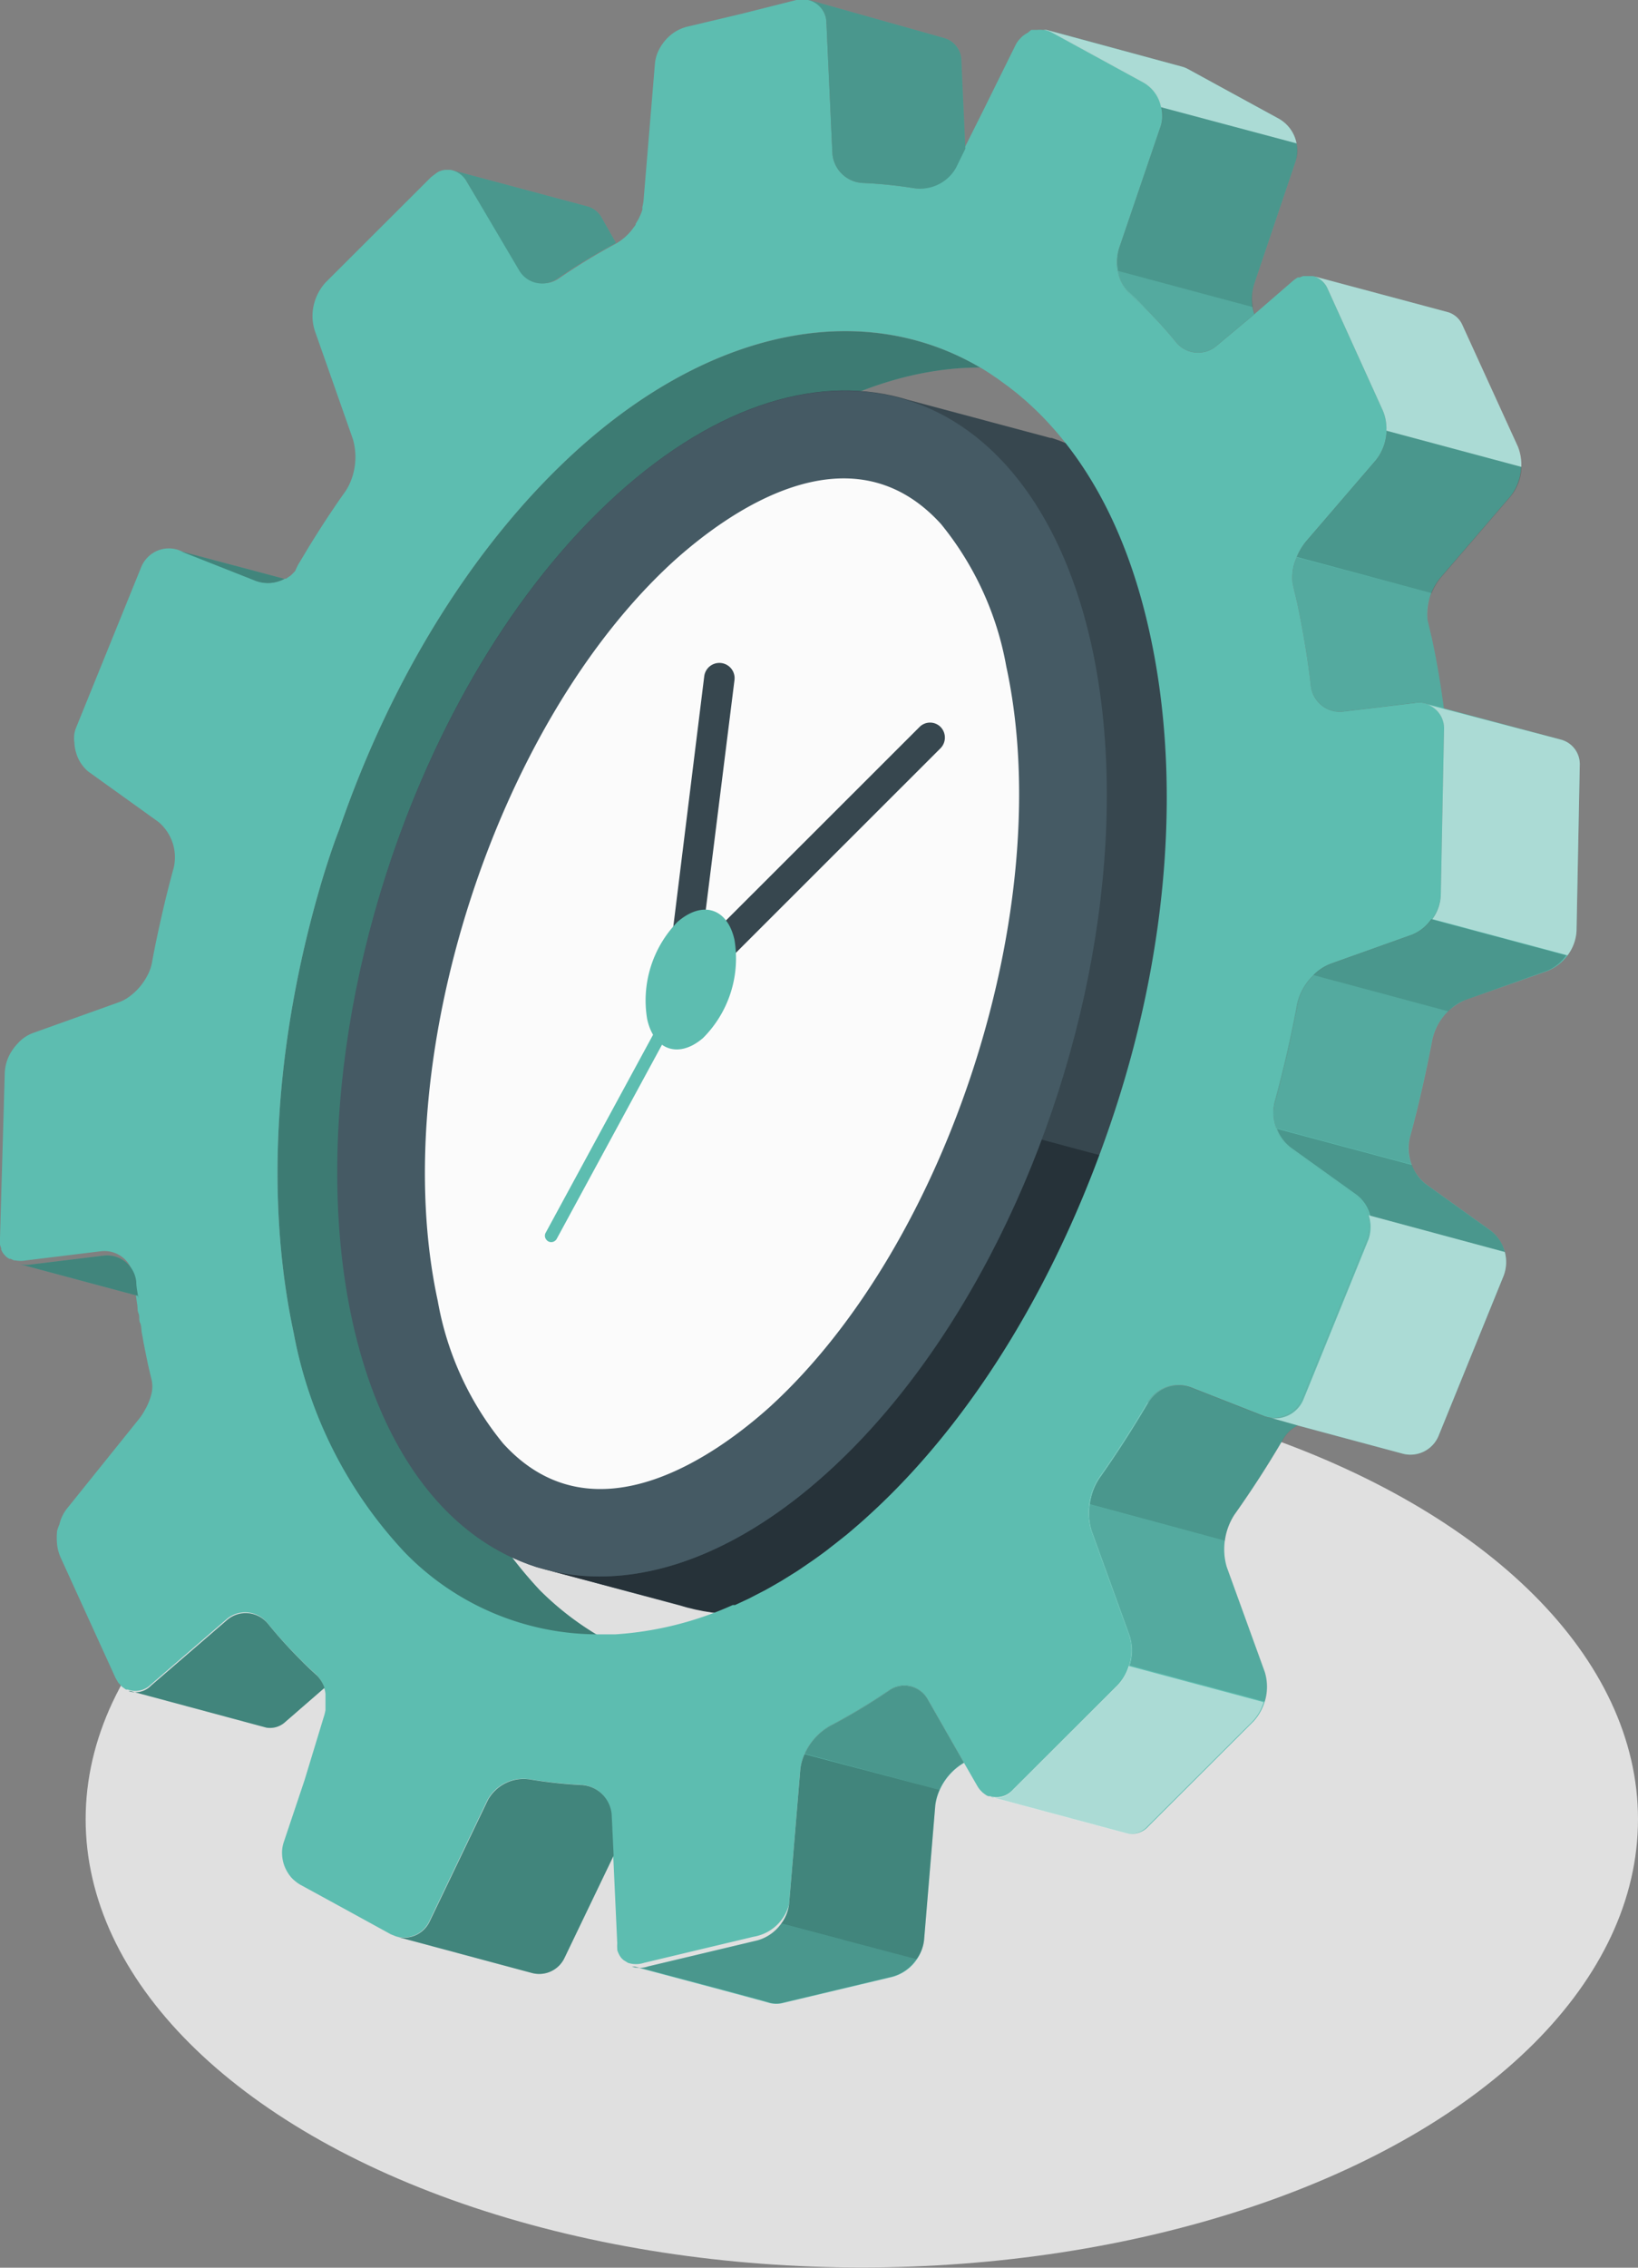 <?xml version="1.0" encoding="UTF-8"?> <svg xmlns="http://www.w3.org/2000/svg" viewBox="0 0 86.06 119.09"><rect x="0" y="0" width="86.06" height="119.09" fill="#808080" stroke="none"/><defs><style>.cls-1{fill:#e0e0e0;}.cls-2{fill:#5dbdb0;}.cls-3{opacity:0.35;}.cls-4{fill:#37474f;}.cls-5{fill:#263239;}.cls-6{fill:#455a64;}.cls-11,.cls-7{fill:#fbfbfb;}.cls-8{opacity:0.2;}.cls-9{opacity:0.3;}.cls-10{opacity:0.1;}.cls-11{opacity:0.5;}</style></defs><title>ingranaggio</title><g id="Livello_2" data-name="Livello 2"><g id="Artwork"><ellipse id="Shadow" class="cls-1" cx="45.28" cy="95.54" rx="40.78" ry="23.54"></ellipse><g id="Clock_gear" data-name="Clock gear"><path class="cls-2" d="M51.5,19.3c-4.59,0-9.54,2.11-14.13,6.28-5.28,4.79-9.68,11.8-12.5,19.87-.29.81-.72,2.15-1,3C21.51,56.64,21,64.9,22.53,71.86A23,23,0,0,0,28.35,83.5a15.49,15.49,0,0,0,3.11,2.41,14.16,14.16,0,0,1-10.2-4.31A23,23,0,0,1,15.43,70c-1.5-7-1-15.22,1.39-23.43.24-.83.67-2.17,1-3C20.6,35.48,25,28.47,30.27,23.68,37.38,17.23,45.34,15.7,51.5,19.3Z"></path><path class="cls-3" d="M51.5,19.3c-4.59,0-9.54,2.11-14.13,6.28-5.28,4.79-9.68,11.8-12.5,19.87-.29.81-.72,2.15-1,3C21.51,56.64,21,64.9,22.53,71.86A23,23,0,0,0,28.35,83.5a15.49,15.49,0,0,0,3.11,2.41,14.16,14.16,0,0,1-10.2-4.31A23,23,0,0,1,15.43,70c-1.5-7-1-15.22,1.39-23.43.24-.83.67-2.17,1-3C20.6,35.48,25,28.47,30.27,23.68,37.38,17.23,45.34,15.7,51.5,19.3Z"></path><g id="Clock"><path class="cls-4" d="M47.71,21h0l7.48,2h.07c4.49,1.47,8,5.9,9.56,13C67.93,50.18,61.71,69.56,51,79.3c-5.36,4.86-10.82,6.4-15.33,5h0l0,0h0l-7.48-2h0l0,0h0c-4.5-1.46-8-5.9-9.58-13C15.43,55.13,21.64,35.74,32.38,26,37.73,21.15,43.19,19.6,47.71,21Z"></path><path class="cls-5" d="M28.45,82.37l7.15,1.89h0c4.52,1.43,10-.12,15.32-5C55.76,75,59.65,68.7,62.21,61.85l-7.48-2C52.17,66.71,48.28,73,43.49,77.31,38.26,82.06,32.91,83.64,28.45,82.37Z"></path><ellipse class="cls-6" cx="37.93" cy="51.66" rx="32.15" ry="18.56" transform="translate(-22.84 72) rotate(-72.22)"></ellipse><path class="cls-7" d="M26.43,75.8c4.83,5.33,11.38.45,14-1.9C49.86,65.31,55.58,47.49,52.87,35a16.37,16.37,0,0,0-3.43-7.48c-4.84-5.33-11.38-.44-14,1.91C26,38,20.29,55.82,23,68.32a16.22,16.22,0,0,0,3.43,7.48Z"></path><path class="cls-4" d="M35.24,52.35a.8.8,0,0,0,.21.15.78.78,0,0,0,.9-.15L49.42,39.29a.8.8,0,0,0,0-1.11.78.78,0,0,0-1.11,0L36.85,49.63l1.74-13.92A.79.79,0,0,0,37,35.52L35,51.7A.79.79,0,0,0,35.24,52.35Z"></path><path class="cls-2" d="M28.72,65.12a.27.27,0,0,0,.08.07.33.33,0,0,0,.45-.13l7.27-13.4a.34.34,0,0,0-.14-.45.32.32,0,0,0-.44.13l-7.27,13.4A.32.32,0,0,0,28.72,65.12Z"></path><path class="cls-2" d="M38.59,49.36c-.37-1.67-1.68-2.09-3-.94A5.92,5.92,0,0,0,34,53.51c.36,1.67,1.68,2.09,2.94,1A5.91,5.91,0,0,0,38.59,49.36Z"></path></g><path class="cls-2" d="M22.65,9.3l-5.53,5.52A2.64,2.64,0,0,0,16.49,16a2.53,2.53,0,0,0,.05,1.37l1,2.84,1,2.85a3.39,3.39,0,0,1-.22,2.45,2.75,2.75,0,0,1-.17.29c-.22.31-.44.62-.65.94-.43.63-.84,1.28-1.25,1.94l-.6,1h0L15.5,30l-.06.06-.15.15-.08.06-.18.12-.06,0h0a1.83,1.83,0,0,1-1.5.11l-4-1.58a1.56,1.56,0,0,0-1.2,0,1.59,1.59,0,0,0-.85.86L4,38.21a1.58,1.58,0,0,0-.09.31,1.62,1.62,0,0,0,0,.49,2,2,0,0,0,.08.49,2,2,0,0,0,.48.86,1.21,1.21,0,0,0,.24.21l3.58,2.57a1.7,1.7,0,0,1,.24.22,2.42,2.42,0,0,1,.6,2.2c-.23.84-.44,1.67-.63,2.51s-.37,1.67-.52,2.51a2.35,2.35,0,0,1-.23.64,3.3,3.3,0,0,1-.4.6,3.12,3.12,0,0,1-.53.5,2.13,2.13,0,0,1-.59.32l-4.47,1.6a2,2,0,0,0-.83.56,2.78,2.78,0,0,0-.41.56,2.28,2.28,0,0,0-.27,1L0,65a2.46,2.46,0,0,0,0,.28s0,.05,0,.08a1.39,1.39,0,0,0,.06.19l0,.07a1.14,1.14,0,0,0,.1.19.08.08,0,0,1,0,0,1.54,1.54,0,0,0,.17.19.1.1,0,0,1,0,0,.91.91,0,0,0,.16.11l.07,0,.17.08.07,0a1.59,1.59,0,0,0,.58,0l3.93-.48a1.54,1.54,0,0,1,1.71,1.38c0,.28.07.57.11.86s.05.37.08.56,0,.31.07.47,0,.33.08.49.06.39.1.58.05.26.07.39c.06.32.13.65.2,1s.15.66.23,1a1.64,1.64,0,0,1,0,.75,3.27,3.27,0,0,1-.36.88,3.23,3.23,0,0,1-.37.54L3.58,79.15a2.12,2.12,0,0,0-.46.91A2.09,2.09,0,0,0,3,80.4a3.38,3.38,0,0,0,0,.71,2.3,2.3,0,0,0,.17.65l2.9,6.36.15.26a.46.46,0,0,1,.07.07,1.42,1.42,0,0,0,.12.13l.08.06.13.09.1,0a1.14,1.14,0,0,0,1.19-.25l4-3.45a1.5,1.5,0,0,1,2.15.22,24.73,24.73,0,0,0,1.68,1.86c.28.29.57.56.87.83a1.75,1.75,0,0,1,.49,1s0,.07,0,.1,0,.18,0,.27v.12c0,.09,0,.17,0,.26s0,.08,0,.12a2.37,2.37,0,0,1-.09.36h0L16,93.49l-1.09,3.25a1.74,1.74,0,0,0-.09.64,2,2,0,0,0,.13.63,2.12,2.12,0,0,0,.33.56,1.58,1.58,0,0,0,.23.22,1.85,1.85,0,0,0,.27.19l2.38,1.3,2.37,1.3.27.11h0a1.48,1.48,0,0,0,1.75-.78l3.06-6.38a2.15,2.15,0,0,1,2.21-1.09,23.77,23.77,0,0,0,2.66.29,1.69,1.69,0,0,1,1.64,1.58l.31,6.75a2.36,2.36,0,0,0,0,.28.19.19,0,0,1,0,.07,1.67,1.67,0,0,0,.08.2.08.08,0,0,0,0,0,1.07,1.07,0,0,0,.13.21s0,0,0,0a.86.86,0,0,0,.14.13l0,0,.21.13h0a1.35,1.35,0,0,0,.85,0l5.75-1.37A2.32,2.32,0,0,0,41.46,100l.59-7.09a3.1,3.1,0,0,1,1.54-2.25,32.18,32.18,0,0,0,3.1-1.86,1.41,1.41,0,0,1,2.06.46l1.9,3.32h0l.69,1.2a1.46,1.46,0,0,0,.17.24l.06.06a.75.75,0,0,0,.14.12l.08.06a.61.61,0,0,0,.14.07l.09,0a1.15,1.15,0,0,0,1.2-.34l5.53-5.52a2.7,2.7,0,0,0,.58-2.58l-2-5.52a3.36,3.36,0,0,1,.4-2.74c.9-1.27,1.76-2.61,2.58-4a1.87,1.87,0,0,1,2.23-.78l3.87,1.52a1.6,1.6,0,0,0,2-.88l3.42-8.41a2.09,2.09,0,0,0-.68-2.36l-3.43-2.46A2.41,2.41,0,0,1,67,57.86q.71-2.59,1.19-5.19a3,3,0,0,1,1.75-2.06l4.29-1.53A2.46,2.46,0,0,0,75.7,47l.17-8.71a1.33,1.33,0,0,0-1.53-1.38l-3.77.45A1.53,1.53,0,0,1,68.87,36c-.17-1.46-.41-2.88-.7-4.26-.08-.36-.17-.72-.25-1.08a2.94,2.94,0,0,1,.74-2.26l3.63-4.22a2.64,2.64,0,0,0,.37-2.61L69.77,15.2a1.18,1.18,0,0,0-.78-.7l-.15,0h-.12l-.16,0h-.1l-.18.07-.09,0a1.51,1.51,0,0,0-.26.18h0L66,16.42l-.1.08h0l-2,1.67A1.5,1.5,0,0,1,61.81,18a22.14,22.14,0,0,0-1.59-1.76c-.3-.3-.61-.6-.93-.88A2.32,2.32,0,0,1,58.81,13L61,6.57a1.92,1.92,0,0,0-.87-2.23l-4.76-2.6a1.27,1.27,0,0,0-.52-.17h-.08a1.31,1.31,0,0,0-.28,0h0l-.22,0-.09,0L54,1.72l-.09.05-.15.1-.08.07-.13.14-.06.07a1.5,1.5,0,0,0-.15.25L51.7,5.72l-1,2h0l-.49,1A2.16,2.16,0,0,1,48,9.88a23.32,23.32,0,0,0-2.65-.27A1.68,1.68,0,0,1,43.73,8l-.31-6.8a1.24,1.24,0,0,0-1-1.21h0l-.26,0h0l-.28,0h0L38.94.73l-2.87.68a2.21,2.21,0,0,0-.88.47,2.44,2.44,0,0,0-.61.82,2,2,0,0,0-.17.64l-.6,7.21a2,2,0,0,1-.06.32s0,.09,0,.14l-.06.18-.09.2-.05.11-.15.25,0,.05-.2.27h0a2.9,2.9,0,0,1-.85.73,32.1,32.1,0,0,0-3,1.83,1.39,1.39,0,0,1-2-.45L24.53,9.55a1.18,1.18,0,0,0-.87-.63h-.27a1,1,0,0,0-.23.05l0,0a.91.91,0,0,0-.22.11l0,0Zm7.62,14.38c7.11-6.45,15.07-8,21.23-4.38h0q.38.22.75.48l.15.1.59.43.19.15c.19.14.37.29.55.45l.19.16c.23.21.46.42.69.65,2.8,2.8,4.76,6.71,5.82,11.64,1.6,7.38,1,16.23-1.84,24.92s-7.4,16.28-13,21.35c-.27.25-.55.49-.83.73l-.26.22-.58.46-.31.24c-.17.14-.35.27-.53.4l-.32.23-.54.37-.31.21-.56.35-.29.18-.59.34-.27.15-.64.33-.21.11-.73.34-.12,0a17.83,17.83,0,0,1-6.17,1.54h0q-.43,0-.87,0h0a14.16,14.16,0,0,1-10.2-4.31A23,23,0,0,1,15.43,70c-1.5-7-1-15.22,1.39-23.43.24-.83.67-2.17,1-3C20.6,35.48,25,28.47,30.27,23.68Z"></path><path class="cls-2" d="M32.27,12.81a32.1,32.1,0,0,0-3,1.83,1.39,1.39,0,0,1-2-.45L24.53,9.55a1.26,1.26,0,0,0-.72-.6h0l7.09,1.9a1.22,1.22,0,0,1,.72.6l.74,1.3h0Z"></path><path class="cls-8" d="M32.27,12.81a32.1,32.1,0,0,0-3,1.83,1.39,1.39,0,0,1-2-.45L24.53,9.55a1.26,1.26,0,0,0-.72-.6h0l7.09,1.9a1.22,1.22,0,0,1,.72.6l.74,1.3h0Z"></path><path class="cls-2" d="M48,9.88a23.32,23.32,0,0,0-2.65-.27A1.68,1.68,0,0,1,43.73,8l-.31-6.8a1.24,1.24,0,0,0-1-1.21h.06L49.61,2a1.24,1.24,0,0,1,.9,1.19l.21,4.62-.49,1A2.16,2.16,0,0,1,48,9.88Z"></path><path class="cls-8" d="M48,9.88a23.32,23.32,0,0,0-2.65-.27A1.68,1.68,0,0,1,43.73,8l-.31-6.8a1.24,1.24,0,0,0-1-1.21h.06L49.61,2a1.24,1.24,0,0,1,.9,1.19l.21,4.62-.49,1A2.16,2.16,0,0,1,48,9.88Z"></path><path class="cls-2" d="M22.57,100.92l3.06-6.38a2.15,2.15,0,0,1,2.21-1.09,23.77,23.77,0,0,0,2.66.29,1.69,1.69,0,0,1,1.64,1.58l.1,2.13-2.58,5.37a1.47,1.47,0,0,1-1.73.79l-7.08-1.9h0A1.48,1.48,0,0,0,22.57,100.92Z"></path><path class="cls-9" d="M22.57,100.92l3.06-6.38a2.15,2.15,0,0,1,2.21-1.09,23.77,23.77,0,0,0,2.66.29,1.69,1.69,0,0,1,1.64,1.58l.1,2.13-2.58,5.37a1.47,1.47,0,0,1-1.73.79l-7.08-1.9h0A1.48,1.48,0,0,0,22.57,100.92Z"></path><path class="cls-2" d="M7.94,88.52l4-3.45a1.5,1.5,0,0,1,2.15.22,24.73,24.73,0,0,0,1.68,1.86c.28.29.57.56.87.83a1.75,1.75,0,0,1,.49,1,1.69,1.69,0,0,0-.08-.34L15,90.42a1.18,1.18,0,0,1-1,.31L6.86,88.81l-.11,0A1.14,1.14,0,0,0,7.94,88.52Z"></path><path class="cls-9" d="M7.94,88.52l4-3.45a1.5,1.5,0,0,1,2.15.22,24.73,24.73,0,0,0,1.68,1.86c.28.29.57.56.87.83a1.75,1.75,0,0,1,.49,1,1.69,1.69,0,0,0-.08-.34L15,90.42a1.18,1.18,0,0,1-1,.31L6.86,88.81l-.11,0A1.14,1.14,0,0,0,7.94,88.52Z"></path><path class="cls-2" d="M1.52,66.42l3.93-.48a1.54,1.54,0,0,1,1.71,1.38c0,.28.07.57.11.86,0,0,0-.08,0-.12L1,66.38h0A1.59,1.59,0,0,0,1.52,66.42Z"></path><path class="cls-9" d="M1.52,66.42l3.93-.48a1.54,1.54,0,0,1,1.71,1.38c0,.28.07.57.11.86,0,0,0-.08,0-.12L1,66.38h0A1.59,1.59,0,0,0,1.52,66.42Z"></path><path class="cls-2" d="M9.42,28.93l5.52,1.47a1.83,1.83,0,0,1-1.5.11l-4-1.58"></path><path class="cls-9" d="M9.42,28.93l5.52,1.47a1.83,1.83,0,0,1-1.5.11l-4-1.58"></path><path class="cls-2" d="M61.81,18a22.14,22.14,0,0,0-1.59-1.76c-.3-.3-.61-.6-.93-.88A2.32,2.32,0,0,1,58.81,13L61,6.57a1.92,1.92,0,0,0-.87-2.23l-4.76-2.6a1.27,1.27,0,0,0-.52-.17l.15,0L62.1,3.5a1.43,1.43,0,0,1,.34.14l4.76,2.6a1.92,1.92,0,0,1,.87,2.23L65.9,14.9a2.57,2.57,0,0,0,0,1.6l-2,1.67A1.5,1.5,0,0,1,61.81,18Z"></path><path class="cls-10" d="M59.29,15.32a1.93,1.93,0,0,1-.55-1.09l7.09,1.9a2.22,2.22,0,0,0,.09.37l-2,1.67A1.5,1.5,0,0,1,61.81,18a22.14,22.14,0,0,0-1.59-1.76C59.92,15.9,59.61,15.6,59.29,15.32Z"></path><path class="cls-11" d="M54.83,1.57l.15,0L62.1,3.5a1.43,1.43,0,0,1,.34.14l4.76,2.6a1.89,1.89,0,0,1,.92,1.29L61,5.63a1.89,1.89,0,0,0-.92-1.29l-4.76-2.6A1.27,1.27,0,0,0,54.83,1.57Z"></path><path class="cls-8" d="M68.12,7.53a1.67,1.67,0,0,1-.05.94L65.9,14.9a2.45,2.45,0,0,0-.07,1.23l-7.09-1.9A2.45,2.45,0,0,1,58.81,13L61,6.57A1.87,1.87,0,0,0,61,5.63Z"></path><path class="cls-2" d="M53.22,94l5.53-5.52a2.7,2.7,0,0,0,.58-2.58l-2-5.52a3.36,3.36,0,0,1,.4-2.74c.9-1.27,1.76-2.61,2.58-4a1.87,1.87,0,0,1,2.23-.78l3.87,1.52a1.6,1.6,0,0,0,2-.88l3.42-8.41a2.09,2.09,0,0,0-.68-2.36l-3.43-2.46A2.41,2.41,0,0,1,67,57.86q.71-2.59,1.19-5.19a3,3,0,0,1,1.75-2.06l4.29-1.53A2.46,2.46,0,0,0,75.7,47l.17-8.71a1.33,1.33,0,0,0-1.53-1.38l-3.77.45A1.53,1.53,0,0,1,68.87,36c-.17-1.46-.41-2.88-.7-4.26-.08-.36-.17-.72-.25-1.08a2.94,2.94,0,0,1,.74-2.26l3.63-4.22a2.64,2.64,0,0,0,.37-2.61L69.77,15.2a1.18,1.18,0,0,0-.78-.7h0l7.1,1.9a1.22,1.22,0,0,1,.75.7l2.9,6.35a2.67,2.67,0,0,1-.38,2.61l-3.63,4.22A3,3,0,0,0,75,32.54c.08.36.17.72.25,1.08.25,1.16.45,2.36.61,3.58L82,38.84A1.33,1.33,0,0,1,83,40.18l-.17,8.71A2.44,2.44,0,0,1,81.28,51L77,52.51a2.94,2.94,0,0,0-1.74,2.06c-.33,1.73-.72,3.46-1.19,5.19a2.41,2.41,0,0,0,.84,2.42l3.43,2.46A2.08,2.08,0,0,1,79,67l-3.42,8.41a1.6,1.6,0,0,1-1.85.94l-5.55-1.49a1.85,1.85,0,0,0-.75.69c-.81,1.39-1.68,2.73-2.58,4a3.36,3.36,0,0,0-.4,2.74l2,5.52a2.7,2.7,0,0,1-.58,2.58l-5.53,5.52a1.17,1.17,0,0,1-1.13.37l-7.08-1.9-.08,0A1.15,1.15,0,0,0,53.22,94Z"></path><path class="cls-11" d="M69,14.5h0l7.1,1.9a1.22,1.22,0,0,1,.75.7l2.9,6.35a2.51,2.51,0,0,1,.18,1.07l-7.09-1.9a2.37,2.37,0,0,0-.19-1.07L69.77,15.2A1.18,1.18,0,0,0,69,14.5Z"></path><path class="cls-8" d="M79.94,24.52a2.54,2.54,0,0,1-.56,1.54l-3.63,4.22a3.22,3.22,0,0,0-.53.87l-7.09-1.9a3.22,3.22,0,0,1,.53-.87l3.63-4.22a2.6,2.6,0,0,0,.56-1.54Z"></path><path class="cls-10" d="M75.22,31.15A2.41,2.41,0,0,0,75,32.54c.08.36.17.72.25,1.08.25,1.16.45,2.36.61,3.57l-1-.26h0a1.25,1.25,0,0,0-.55,0l-3.77.45A1.53,1.53,0,0,1,68.87,36c-.17-1.46-.41-2.88-.7-4.26-.08-.36-.17-.72-.25-1.08a2.33,2.33,0,0,1,.21-1.39Z"></path><path class="cls-11" d="M75,37,82,38.84h0A1.33,1.33,0,0,1,83,40.18l-.17,8.71a2.31,2.31,0,0,1-.47,1.28l-7.1-1.9A2.25,2.25,0,0,0,75.7,47l.17-8.71A1.33,1.33,0,0,0,75,37Z"></path><path class="cls-8" d="M74.19,49.08a2.24,2.24,0,0,0,1-.81l7.1,1.9a2.32,2.32,0,0,1-1,.81L77,52.51a2.49,2.49,0,0,0-.91.6L69,51.21a2.49,2.49,0,0,1,.91-.6Z"></path><path class="cls-10" d="M75.25,54.57c-.33,1.73-.72,3.46-1.19,5.19a2.3,2.3,0,0,0,.09,1.39l-7.09-1.9a2.31,2.31,0,0,1-.1-1.39q.71-2.59,1.19-5.19A3,3,0,0,1,69,51.21h0l7.09,1.9A2.86,2.86,0,0,0,75.25,54.57Z"></path><path class="cls-8" d="M74.9,62.18l3.43,2.46a2,2,0,0,1,.73,1.11L72,63.85a2,2,0,0,0-.73-1.11l-3.43-2.46a2.23,2.23,0,0,1-.75-1l7.09,1.9A2.3,2.3,0,0,0,74.9,62.18Z"></path><path class="cls-11" d="M79.06,65.75A2,2,0,0,1,79,67l-3.42,8.41a1.6,1.6,0,0,1-1.85.94l-5.55-1.49-1.36-.38h0a1.61,1.61,0,0,0,1.67-1l3.42-8.41a2,2,0,0,0,0-1.25Z"></path><path class="cls-8" d="M68.19,74.86a1.85,1.85,0,0,0-.75.69c-.81,1.39-1.68,2.73-2.58,4a3.21,3.21,0,0,0-.5,1.36L57.27,79a3.08,3.08,0,0,1,.5-1.36c.9-1.27,1.76-2.61,2.58-4a1.87,1.87,0,0,1,2.23-.78l3.87,1.52a2.49,2.49,0,0,0,.37.09h0Z"></path><path class="cls-10" d="M64.36,80.91a3,3,0,0,0,.1,1.38l2,5.52a2.56,2.56,0,0,1,0,1.55l-7.09-1.9a2.56,2.56,0,0,0,0-1.55l-2-5.52a3,3,0,0,1-.1-1.38Z"></path><path class="cls-11" d="M52,94.35a1.15,1.15,0,0,0,1.2-.34l5.53-5.52a2.47,2.47,0,0,0,.57-1l7.09,1.9a2.47,2.47,0,0,1-.57,1l-5.53,5.52a1.17,1.17,0,0,1-1.13.37l-7.08-1.9Z"></path><path class="cls-2" d="M34.05,103.27l5.75-1.37A2.32,2.32,0,0,0,41.46,100l.59-7.09a3.1,3.1,0,0,1,1.54-2.25,32.18,32.18,0,0,0,3.1-1.86,1.41,1.41,0,0,1,2.06.46l1.9,3.32a3.11,3.11,0,0,0-1.51,2.23l-.59,7.09a2.29,2.29,0,0,1-1.66,1.92l-5.75,1.37a1.42,1.42,0,0,1-.71,0c-.5-.15-6.86-1.84-7.07-1.9l-.16,0A1.35,1.35,0,0,0,34.05,103.27Z"></path><path class="cls-8" d="M43.59,90.64a32.18,32.18,0,0,0,3.1-1.86,1.41,1.41,0,0,1,2.06.46l1.9,3.32A3.19,3.19,0,0,0,49.36,94l-7.09-1.9A3.19,3.19,0,0,1,43.59,90.64Z"></path><path class="cls-9" d="M48.15,102.89,41.06,101a2.05,2.05,0,0,0,.4-1l.59-7.09a2.6,2.6,0,0,1,.22-.79L49.36,94a2.6,2.6,0,0,0-.22.79l-.59,7.09A2.05,2.05,0,0,1,48.15,102.89Z"></path><path class="cls-8" d="M33.36,103.27l-.16,0a1.35,1.35,0,0,0,.85,0l5.75-1.37a2.24,2.24,0,0,0,1.26-.91l7.09,1.9a2.24,2.24,0,0,1-1.26.91l-5.75,1.37a1.42,1.42,0,0,1-.71,0C39.93,105,33.57,103.33,33.36,103.27Z"></path></g></g></g></svg> 